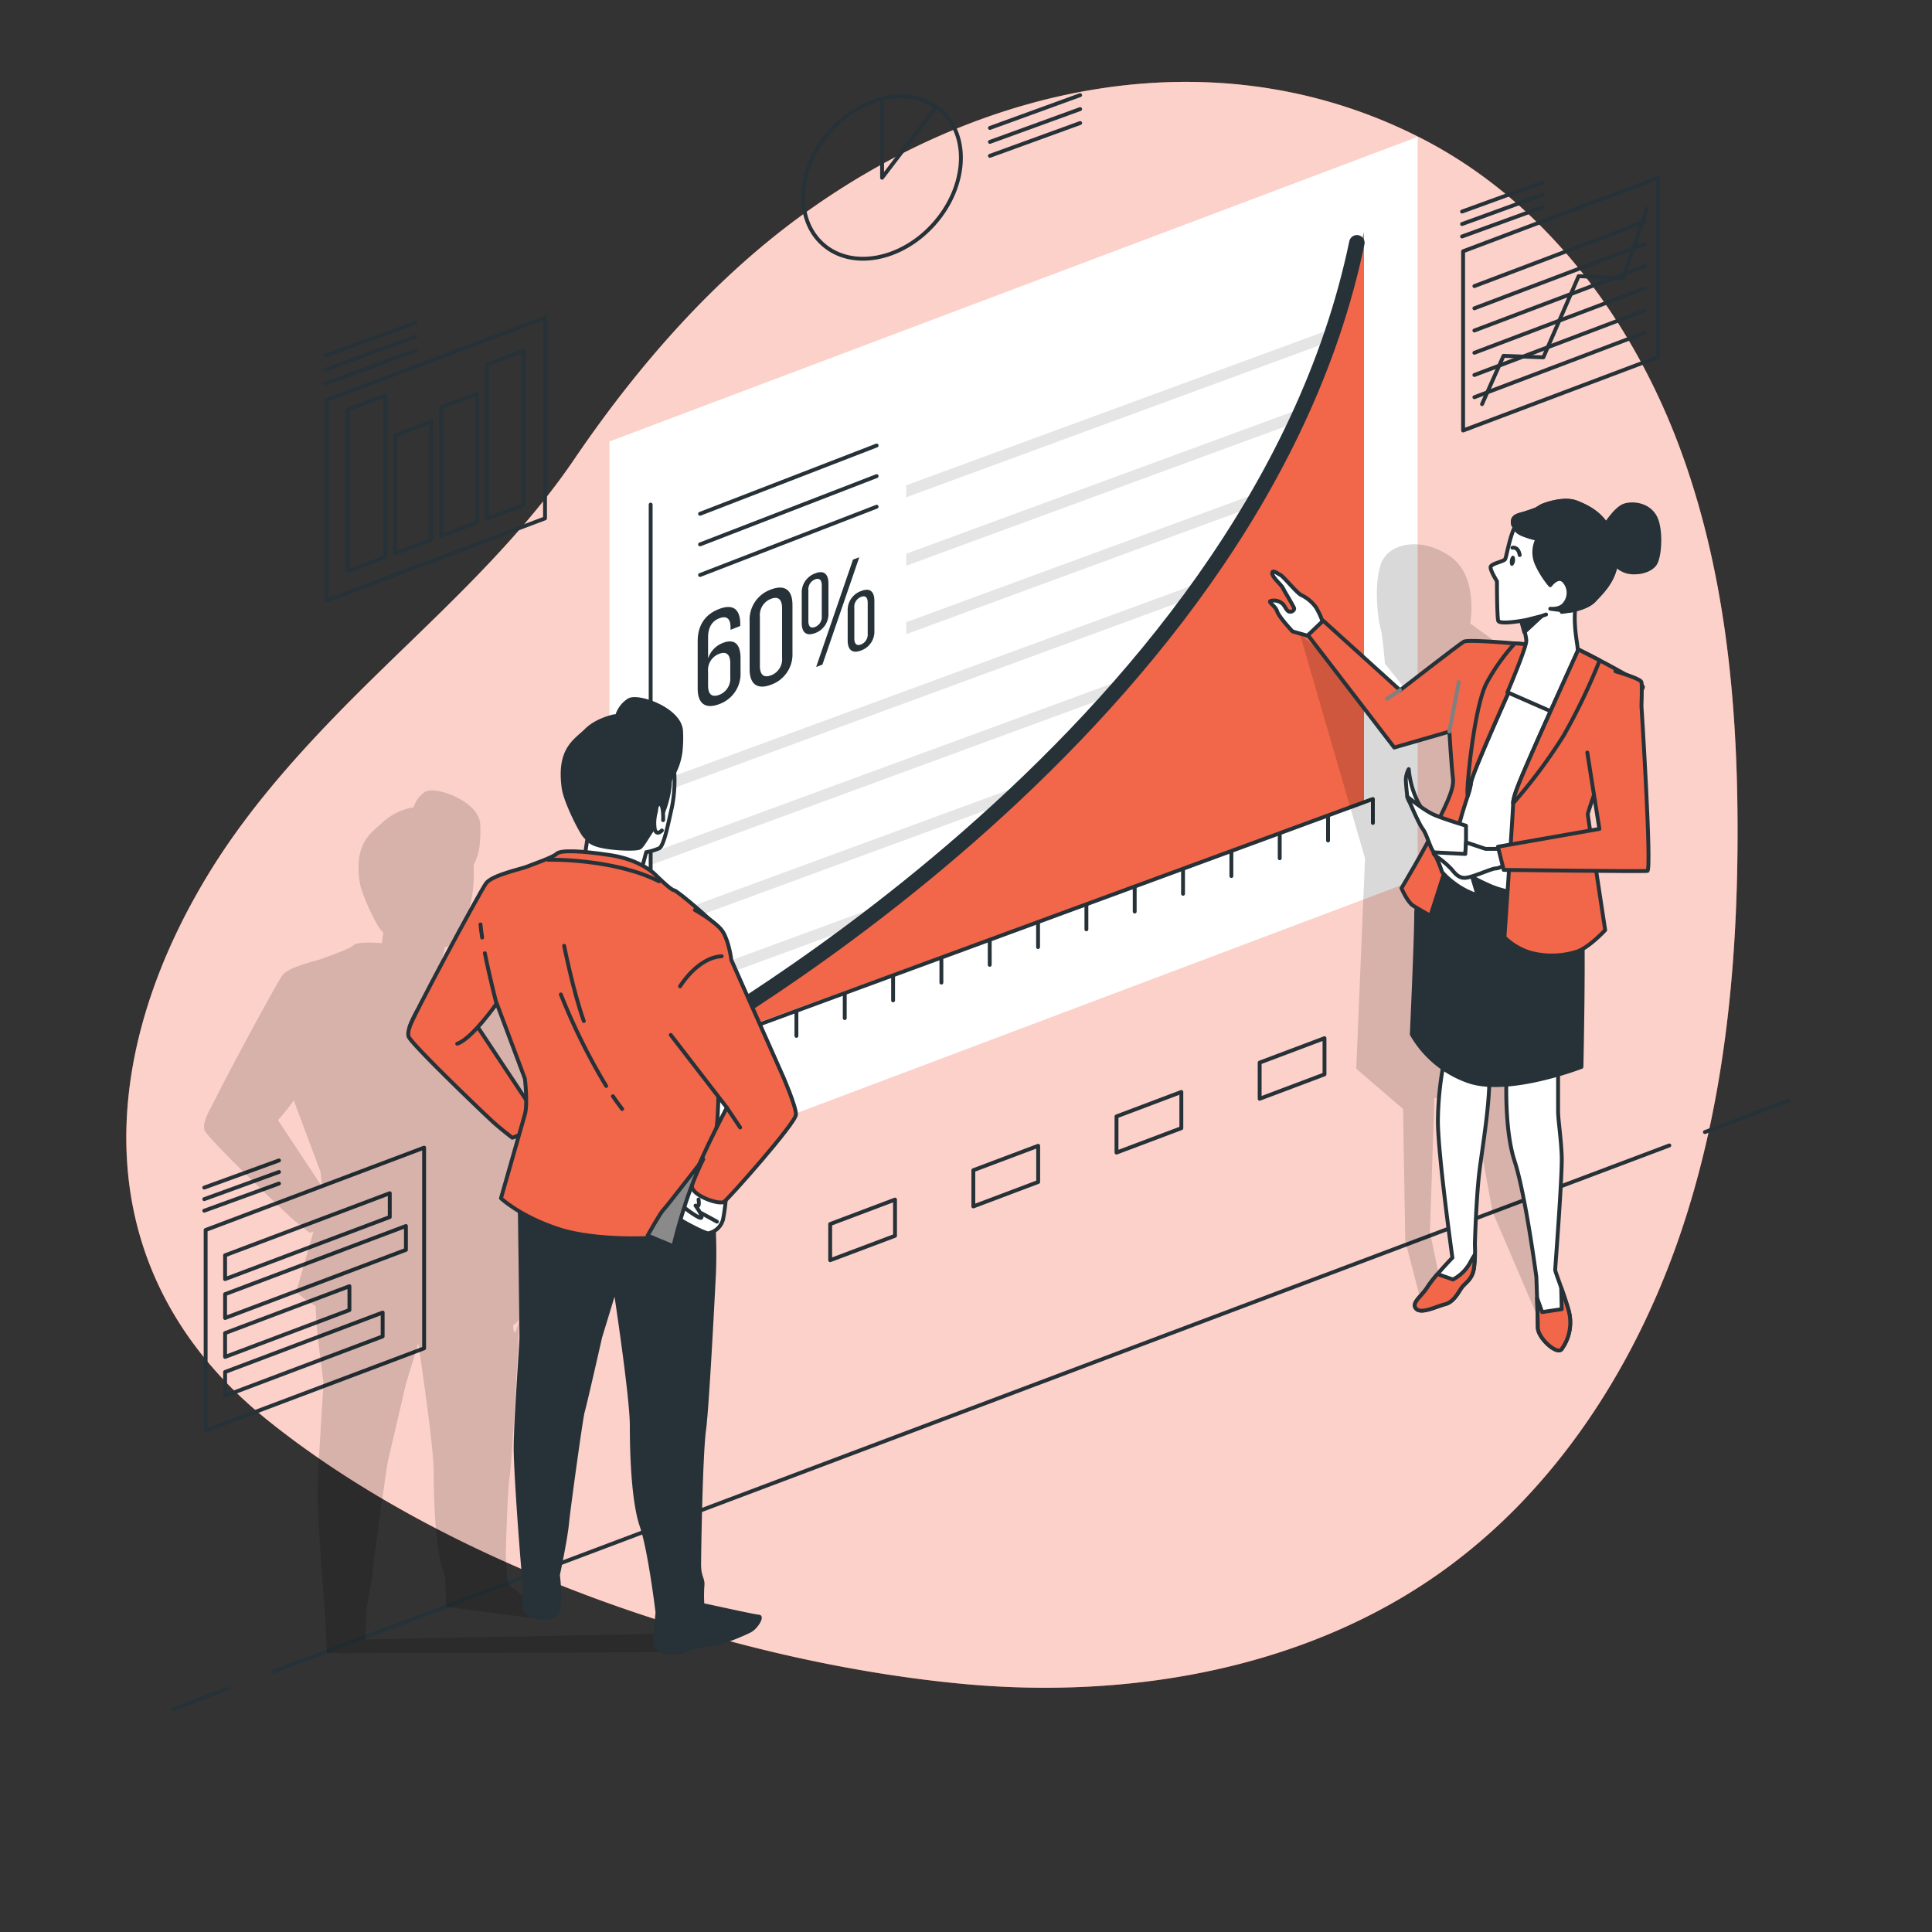 <svg viewBox="0 0 500 500" xmlns="http://www.w3.org/2000/svg"><rect x="0" y="0" width="500" height="500" fill="#333333" stroke="none"/><g id="freepik--background-simple--inject-1027"><path style="fill:#F26649" d="M397.31,385c16.55-18.42,28.9-40.77,37.07-64.25,11.65-33.5,15.25-69.34,15.3-104.81.06-34.4-3.25-69.29-15.48-101.43S400.07,53,369.72,36.78c-53.43-28.48-115-15.45-162.3,19-23.28,16.95-42.72,39.41-58.85,63.14-17.33,25.49-41.57,45.33-62.81,67.43C73.79,198.8,62.5,212,53.54,226.86c-29.27,48.49-30.9,103.21,15.7,140.67C116.6,405.59,189,430.08,248.88,435.76c43.54,4.13,89.5-3.88,124.93-29.52A149.13,149.13,0,0,0,397.31,385Z"></path><path style="fill:#fff;opacity:0.7" d="M397.31,385c16.55-18.42,28.9-40.77,37.07-64.25,11.65-33.5,15.25-69.34,15.3-104.81.06-34.4-3.25-69.29-15.48-101.43S400.07,53,369.72,36.78c-53.43-28.48-115-15.45-162.3,19-23.28,16.95-42.72,39.41-58.85,63.14-17.33,25.49-41.57,45.33-62.81,67.43C73.79,198.8,62.5,212,53.54,226.86c-29.27,48.49-30.9,103.21,15.7,140.67C116.6,405.59,189,430.08,248.88,435.76c43.54,4.13,89.5-3.88,124.93-29.52A149.13,149.13,0,0,0,397.31,385Z"></path></g><g id="freepik--Floor--inject-1027"><line style="fill:none;stroke:#263238;stroke-linecap:round;stroke-linejoin:round" y2="284.76" x2="463.02" y1="292.98" x1="441.23"></line><line style="fill:none;stroke:#263238;stroke-linecap:round;stroke-linejoin:round" y2="296.44" x2="432.02" y1="432.54" x1="70.82"></line><line style="fill:none;stroke:#263238;stroke-linecap:round;stroke-linejoin:round" y2="437.04" x2="58.87" y1="442.3" x1="44.93"></line></g><g id="freepik--chart-5--inject-1027"><polygon style="fill:#fff" points="366.88 227.5 157.72 306.34 157.72 114.25 366.88 35.42 366.88 227.5"></polygon><path style="fill:#263238" d="M191.58,161.59V162l-2.52,1v-.62c0-2.18-.9-3.12-2.87-2.38s-2.94,2.43-2.94,5v5.42a6.43,6.43,0,0,1,3.91-4.06c3.11-1.17,4.49.55,4.49,4v3.67a8.31,8.31,0,0,1-5.53,8.2c-3.73,1.41-5.56-.32-5.56-4V165.92c0-3.84,1.73-6.87,5.56-8.32S191.58,157.89,191.58,161.59Zm-8.33,12.2v3.63c0,2.17.9,3.15,2.87,2.41a4.48,4.48,0,0,0,2.87-4.58v-3.63c0-2.17-.93-3.14-2.87-2.41A4.46,4.46,0,0,0,183.25,173.79Z"></path><path style="fill:#263238" d="M194,160.73a8.26,8.26,0,0,1,5.53-8.17c3.73-1.41,5.56.28,5.56,4V169a8.31,8.31,0,0,1-5.56,8.21c-3.7,1.4-5.53-.33-5.53-4Zm2.66,11.64c0,2.18.93,3.14,2.87,2.41a4.44,4.44,0,0,0,2.87-4.57V157.42c0-2.21-.9-3.19-2.87-2.44a4.49,4.49,0,0,0-2.87,4.6Z"></path><path style="fill:#263238" d="M214.4,151v7.64a5.23,5.23,0,0,1-3.46,5.21c-2.35.88-3.45-.26-3.45-2.61v-7.63a5.24,5.24,0,0,1,3.45-5.21C213.29,147.46,214.4,148.63,214.4,151Zm-5.19,1.85v7.88c0,1.31.49,2,1.73,1.53a2.76,2.76,0,0,0,1.73-2.83V151.5c0-1.32-.52-2-1.73-1.56A2.77,2.77,0,0,0,209.21,152.8Zm13.17-8.63L212.84,172l-1.62.61,9.54-27.79Zm3.91,11.32v7.6a5.19,5.19,0,0,1-3.46,5.21c-2.35.89-3.45-.25-3.45-2.6v-7.61a5.2,5.2,0,0,1,3.45-5.17C225.22,152,226.29,153.17,226.29,155.49Zm-5.19,1.85v7.84c0,1.32.52,2,1.73,1.56a2.79,2.79,0,0,0,1.73-2.86V156c0-1.31-.52-2-1.73-1.52A2.75,2.75,0,0,0,221.1,157.34Z"></path><polygon style="fill:#e5e5e5" points="352.9 188.38 168.2 256.26 168.2 259.37 352.9 191.49 352.9 188.38"></polygon><polygon style="fill:#e5e5e5" points="352.9 170.66 168.2 238.55 168.2 241.65 352.9 173.77 352.9 170.66"></polygon><polygon style="fill:#e5e5e5" points="352.9 152.95 168.2 220.83 168.2 223.94 352.9 156.05 352.9 152.95"></polygon><polygon style="fill:#e5e5e5" points="352.9 135.23 168.2 203.12 168.2 206.22 352.9 138.34 352.9 135.23"></polygon><polygon style="fill:#e5e5e5" points="234.54 161.02 234.54 164.12 352.9 120.62 352.9 117.52 234.54 161.02"></polygon><polygon style="fill:#e5e5e5" points="234.54 143.3 234.54 146.41 352.9 102.91 352.9 99.8 234.54 143.3"></polygon><polygon style="fill:#e5e5e5" points="234.54 125.59 234.54 128.69 352.9 85.19 352.9 82.08 234.54 125.59"></polygon><path style="fill:#F26649" d="M353,60.07c-3.23,12.16-10.18,35.79-19.81,55.05-13.6,27.2-55.85,78.68-85.48,103.94s-78.93,55.56-78.93,55.56l184.22-67Z"></path><path style="fill:none;stroke:#263238;stroke-linecap:round;stroke-linejoin:round;stroke-width:4px" d="M169.92,274S324.37,191.52,351.16,62.83"></path><line style="fill:none;stroke:#263238;stroke-linecap:round;stroke-linejoin:round" y2="282.02" x2="168.39" y1="130.59" x1="168.39"></line><line style="fill:none;stroke:#263238;stroke-linecap:round;stroke-linejoin:round" y2="206.89" x2="354.97" y1="277.57" x1="162.65"></line><line style="fill:none;stroke:#263238;stroke-linecap:round;stroke-linejoin:round" y2="277.28" x2="181.1" y1="271.1" x1="181.1"></line><line style="fill:none;stroke:#263238;stroke-linecap:round;stroke-linejoin:round" y2="272.69" x2="193.6" y1="266.5" x1="193.6"></line><line style="fill:none;stroke:#263238;stroke-linecap:round;stroke-linejoin:round" y2="268.09" x2="206.11" y1="261.91" x1="206.11"></line><line style="fill:none;stroke:#263238;stroke-linecap:round;stroke-linejoin:round" y2="263.49" x2="218.62" y1="257.31" x1="218.62"></line><line style="fill:none;stroke:#263238;stroke-linecap:round;stroke-linejoin:round" y2="258.9" x2="231.13" y1="252.71" x1="231.13"></line><line style="fill:none;stroke:#263238;stroke-linecap:round;stroke-linejoin:round" y2="254.3" x2="243.63" y1="248.12" x1="243.63"></line><line style="fill:none;stroke:#263238;stroke-linecap:round;stroke-linejoin:round" y2="249.7" x2="256.14" y1="243.52" x1="256.14"></line><line style="fill:none;stroke:#263238;stroke-linecap:round;stroke-linejoin:round" y2="245.1" x2="268.65" y1="238.92" x1="268.65"></line><line style="fill:none;stroke:#263238;stroke-linecap:round;stroke-linejoin:round" y2="240.51" x2="281.16" y1="234.32" x1="281.16"></line><line style="fill:none;stroke:#263238;stroke-linecap:round;stroke-linejoin:round" y2="235.91" x2="293.66" y1="229.73" x1="293.66"></line><line style="fill:none;stroke:#263238;stroke-linecap:round;stroke-linejoin:round" y2="231.31" x2="306.17" y1="225.13" x1="306.17"></line><line style="fill:none;stroke:#263238;stroke-linecap:round;stroke-linejoin:round" y2="226.72" x2="318.68" y1="220.53" x1="318.68"></line><line style="fill:none;stroke:#263238;stroke-linecap:round;stroke-linejoin:round" y2="222.12" x2="331.19" y1="215.94" x1="331.19"></line><line style="fill:none;stroke:#263238;stroke-linecap:round;stroke-linejoin:round" y2="217.52" x2="343.7" y1="211.34" x1="343.7"></line><line style="fill:none;stroke:#263238;stroke-linecap:round;stroke-linejoin:round" y2="212.97" x2="355.3" y1="206.79" x1="355.3"></line><line style="fill:none;stroke:#263238;stroke-linecap:round;stroke-linejoin:round" y2="115.3" x2="226.87" y1="132.97" x1="181.17"></line><line style="fill:none;stroke:#263238;stroke-linecap:round;stroke-linejoin:round" y2="123.22" x2="226.87" y1="140.89" x1="181.17"></line><line style="fill:none;stroke:#263238;stroke-linecap:round;stroke-linejoin:round" y2="131.14" x2="226.87" y1="148.81" x1="181.17"></line><polygon style="fill:none;stroke:#263238;stroke-linecap:round;stroke-linejoin:round" points="231.63 319.82 214.85 326.14 214.85 316.78 231.63 310.45 231.63 319.82"></polygon><polygon style="fill:none;stroke:#263238;stroke-linecap:round;stroke-linejoin:round" points="268.68 305.89 251.9 312.22 251.9 302.85 268.68 296.53 268.68 305.89"></polygon><polygon style="fill:none;stroke:#263238;stroke-linecap:round;stroke-linejoin:round" points="305.73 291.97 288.95 298.29 288.95 288.93 305.73 282.6 305.73 291.97"></polygon><polygon style="fill:none;stroke:#263238;stroke-linecap:round;stroke-linejoin:round" points="342.78 278.04 326 284.36 326 275 342.78 268.68 342.78 278.04"></polygon></g><g id="freepik--chart-4--inject-1027"><polygon style="fill:none;stroke:#263238;stroke-linecap:round;stroke-linejoin:round" points="429.15 92.38 378.65 111.41 378.65 65.03 429.15 46 429.15 92.38"></polygon><line style="fill:none;stroke:#263238;stroke-linecap:round;stroke-linejoin:round" y2="53.61" x2="399.24" y1="61.2" x1="378.38"></line><line style="fill:none;stroke:#263238;stroke-linecap:round;stroke-linejoin:round" y2="50.39" x2="399.24" y1="57.98" x1="378.38"></line><line style="fill:none;stroke:#263238;stroke-linecap:round;stroke-linejoin:round" y2="47.17" x2="399.24" y1="54.75" x1="378.38"></line><polyline style="fill:none;stroke:#263238;stroke-linecap:round;stroke-linejoin:round" points="383.55 104.59 389.11 92.09 399.42 92.48 408.55 71.46 420.06 72.05 426.2 54"></polyline><line style="fill:none;stroke:#263238;stroke-linecap:round;stroke-linejoin:round" y2="57.37" x2="425.61" y1="74.04" x1="381.57"></line><line style="fill:none;stroke:#263238;stroke-linecap:round;stroke-linejoin:round" y2="63.13" x2="425.61" y1="79.79" x1="381.57"></line><line style="fill:none;stroke:#263238;stroke-linecap:round;stroke-linejoin:round" y2="68.88" x2="425.61" y1="85.54" x1="381.57"></line><line style="fill:none;stroke:#263238;stroke-linecap:round;stroke-linejoin:round" y2="74.63" x2="425.61" y1="91.3" x1="381.57"></line><line style="fill:none;stroke:#263238;stroke-linecap:round;stroke-linejoin:round" y2="80.38" x2="425.61" y1="97.05" x1="381.57"></line><line style="fill:none;stroke:#263238;stroke-linecap:round;stroke-linejoin:round" y2="86.14" x2="425.61" y1="102.8" x1="381.57"></line></g><g id="freepik--chart-3--inject-1027"><ellipse style="fill:none;stroke:#263238;stroke-linecap:round;stroke-linejoin:round" transform="translate(42.72 186.63) rotate(-48.55)" ry="18.02" rx="23.1" cy="45.95" cx="228.29"></ellipse><path style="fill:none;stroke:#263238;stroke-linecap:round;stroke-linejoin:round" d="M242.28,27.65c-3.66-2.54-8.57-3.45-14-2.1V46Z"></path><line style="fill:none;stroke:#263238;stroke-linecap:round;stroke-linejoin:round" y2="31.84" x2="279.54" y1="40.33" x1="256.19"></line><line style="fill:none;stroke:#263238;stroke-linecap:round;stroke-linejoin:round" y2="28.23" x2="279.54" y1="36.72" x1="256.19"></line><line style="fill:none;stroke:#263238;stroke-linecap:round;stroke-linejoin:round" y2="24.62" x2="279.54" y1="33.11" x1="256.19"></line></g><g id="freepik--chart-2--inject-1027"><polygon style="fill:none;stroke:#263238;stroke-linecap:round;stroke-linejoin:round" points="141.05 134.15 84.51 155.46 84.51 103.54 141.05 82.23 141.05 134.15"></polygon><polygon style="fill:none;stroke:#263238;stroke-linecap:round;stroke-linejoin:round" points="126.04 94.33 126.04 134.24 135.54 130.66 135.54 90.75 126.04 94.33"></polygon><polygon style="fill:none;stroke:#263238;stroke-linecap:round;stroke-linejoin:round" points="102.31 143.19 111.58 139.69 111.58 109.13 102.31 112.62 102.31 143.19"></polygon><polygon style="fill:none;stroke:#263238;stroke-linecap:round;stroke-linejoin:round" points="123.44 101.89 114.17 105.39 114.17 138.71 123.44 135.22 123.44 101.89"></polygon><polygon style="fill:none;stroke:#263238;stroke-linecap:round;stroke-linejoin:round" points="99.71 102.35 90 106 90 147.82 99.71 144.16 99.71 102.35"></polygon><line style="fill:none;stroke:#263238;stroke-linecap:round;stroke-linejoin:round" y2="90.75" x2="107.57" y1="99.24" x1="84.21"></line><line style="fill:none;stroke:#263238;stroke-linecap:round;stroke-linejoin:round" y2="87.14" x2="107.57" y1="95.64" x1="84.21"></line><line style="fill:none;stroke:#263238;stroke-linecap:round;stroke-linejoin:round" y2="83.53" x2="107.57" y1="92.03" x1="84.21"></line></g><g id="freepik--chart-1--inject-1027"><polygon style="fill:none;stroke:#263238;stroke-linecap:round;stroke-linejoin:round" points="100.87 308.8 58.25 324.87 58.25 331.03 100.87 314.97 100.87 308.8"></polygon><polygon style="fill:none;stroke:#263238;stroke-linecap:round;stroke-linejoin:round" points="105.05 323.46 58.25 341.1 58.25 334.93 105.05 317.29 105.05 323.46"></polygon><polygon style="fill:none;stroke:#263238;stroke-linecap:round;stroke-linejoin:round" points="90.43 332.87 58.25 345 58.25 351.17 90.43 339.04 90.43 332.87"></polygon><polygon style="fill:none;stroke:#263238;stroke-linecap:round;stroke-linejoin:round" points="99.03 339.69 58.25 355.07 58.25 361.23 99.03 345.86 99.03 339.69"></polygon><line style="fill:none;stroke:#263238;stroke-linecap:round;stroke-linejoin:round" y2="306.3" x2="72.2" y1="313.33" x1="52.86"></line><line style="fill:none;stroke:#263238;stroke-linecap:round;stroke-linejoin:round" y2="303.31" x2="72.2" y1="310.34" x1="52.86"></line><line style="fill:none;stroke:#263238;stroke-linecap:round;stroke-linejoin:round" y2="300.32" x2="72.2" y1="307.35" x1="52.86"></line><polygon style="fill:none;stroke:#263238;stroke-linecap:round;stroke-linejoin:round" points="109.76 348.94 53.22 370.24 53.22 318.32 109.76 297.01 109.76 348.94"></polygon></g><g id="freepik--character-2--inject-1027"><path style="opacity:0.15" d="M336.48,164.23l.18.64,16.61,57.27L351,276.58,363.12,287l.57,34.17,4.06,15.64,5.21-4.06-2.9-13.9,1.16-34.74,9.85,1.15,5.21,28.38,13.9,32.43L399,328.7l-3.47-16.8,4.05-136.67-19.11-13.9s2.32-12.16-5.21-17.37-16.22-3.48-18,2.31-.57,14.48,0,16.22,1.16,9.26,1.16,9.26l6.95,8.69-4.05,4.63Z"></path><path style="fill:#fff;stroke:#263238;stroke-linecap:round;stroke-linejoin:round" d="M389.91,278s-.75,13.89,2.07,22.52,5.63,30,5.63,30,.37,10.13.37,12.95,5.07,7.31,6.19,5.62a11.73,11.73,0,0,0,1.69-10.32c-1.5-5.06-3.38-9.57-3.38-10.13s1.88-24.58,1.69-29.46-.94-9.38-.94-11.63V275.77Z"></path><path style="fill:#F26649;stroke:#263238;stroke-linecap:round;stroke-linejoin:round" d="M405.86,338.81c-.59-2-1.24-3.91-1.82-5.53l.13,5.53-5.06.76-1.32-3.69c.09,2.91.19,6.2.19,7.63,0,2.81,5.07,7.31,6.19,5.62A11.73,11.73,0,0,0,405.86,338.81Z"></path><path style="fill:#fff;stroke:#263238;stroke-linecap:round;stroke-linejoin:round" d="M374,273.33a83.9,83.9,0,0,0-1.87,16.7c0,8.63,3.75,35.46,3.75,35.46s-4.88,5.07-6.38,7.51-4.32,4.13-3,5.63,5.25-.57,7.5-1.13,3.38-3,4.32-4.31,2.81-2.07,3.19-5.26a35.13,35.13,0,0,0,.19-5.82c0-.75.37-13.13,1.31-20.07s2.44-16.14,2.44-23.08S374,273.33,374,273.33Z"></path><path style="fill:#F26649;stroke:#263238;stroke-linecap:round;stroke-linejoin:round" d="M380.34,327a10.76,10.76,0,0,1-4.31,4.13l-3.76-1.31-.33,0a30.82,30.82,0,0,0-2.48,3.22c-1.5,2.44-4.32,4.13-3,5.63s5.25-.57,7.5-1.13,3.38-3,4.32-4.31,2.81-2.07,3.19-5.26c.15-1.33.21-2.42.23-3.31A26.66,26.66,0,0,0,380.34,327Z"></path><path style="fill:#263238;stroke:#263238;stroke-linecap:round;stroke-linejoin:round" d="M371,220.44s-4.5,9.95-4.5,16.33-1.13,30.91-1.13,30.91a27.22,27.22,0,0,0,14.26,12c10.32,3.94,29.65-3.57,29.65-3.57s.75-34.12,0-40.31S407,222.69,407,222.69l-34.53-6.38Z"></path><path style="fill:#fff;stroke:#263238;stroke-linecap:round;stroke-linejoin:round" d="M371,220.44l.55.45a67.15,67.15,0,0,0,14.09,8.37c8.63,3.75,21,1.69,21,1.69l2.63-24.77,8.63-29.64L389.54,169s-8.63,17.08-9.76,22.33-1.69,12.2-1.88,13.7S371,220.44,371,220.44Z"></path><path style="fill:#fff;stroke:#263238;stroke-linecap:round;stroke-linejoin:round" d="M340.37,165.09l-5.86-1.67s-3.55-3.76-4-5.23-2.72-2.51-1.46-2.71a3.32,3.32,0,0,1,2.93.83c.62.63.83,1.47,1.46,1.88s1.67-.21,1.46-.83-2.51-4.39-2.92-5.23-2.72-2.72-2.72-3.76,1.25,0,2.09.41,4.39,4.81,5.43,5.23a10,10,0,0,1,3.77,3.14,18.45,18.45,0,0,1,1.88,4.18Z"></path><path style="fill:#F26649;stroke:#263238;stroke-linecap:round;stroke-linejoin:round" d="M397.61,167s-17.46-1.69-18.77-.94-16.51,12.57-16.51,12.57l-19.89-18-3.94,3.75,22.33,29.08,14.26-4.12s.56,9.19.94,12.19-2.44,7.88-4.69,12.76-8.64,15.57-8.64,15.57,1.51,3.57,3,4.51,4.5,2.63,4.5,2.63,6.38-19.71,7.69-24.59,2.63-7.88,2.82-9.94,10.13-24.21,10.13-24.21Z"></path><line style="fill:none;stroke:gray;stroke-linecap:round;stroke-linejoin:round" y2="176.54" x2="377.53" y1="189.3" x1="375.09"></line><path style="fill:#F26649;stroke:#263238;stroke-linecap:round;stroke-linejoin:round" d="M392.06,166.48a51.78,51.78,0,0,0-7.4,10.43c-3.19,6.38-5.07,26.46-4.88,28.33,0,.25.05.51.06.75a18.53,18.53,0,0,0,.88-3.56c.19-2.06,10.13-24.21,10.13-24.21L397.61,167S395.17,166.73,392.06,166.48Z"></path><line style="fill:none;stroke:gray;stroke-linecap:round;stroke-linejoin:round" y2="180.85" x2="358.95" y1="178.6" x1="362.33"></line><path style="fill:#fff;stroke:#263238;stroke-linecap:round;stroke-linejoin:round" d="M393.29,159.46S395,164,395,165.84s-4.88,13.32-4.88,13.32l12,5.26s6-14.08,6.19-15.76-1.5-6.76-.37-13.51,1.87-7.7-.38-8.07-11.45,1.12-13.13,3.56A10.42,10.42,0,0,0,393.29,159.46Z"></path><polygon style="fill:#263238;stroke:#263238;stroke-linecap:round;stroke-linejoin:round" points="398.91 159.51 394.49 163.62 393.79 161.04 398.91 159.51"></polygon><path style="fill:#F26649;stroke:#263238;stroke-linecap:round;stroke-linejoin:round" d="M408.49,168.09s-8.26,18.2-11.64,25.9-5.25,12-5.25,13.88-2.25,34.71-2.25,34.71a16.48,16.48,0,0,0,6.57,3.94,21.51,21.51,0,0,0,12-.18c3.19-.94,7.5-5.63,7.5-5.63s-4.5-29.46-4.5-30,4.69-14.08,5.63-15.77,8.25-15.76,8.63-17.07S408.49,168.09,408.49,168.09Z"></path><path style="fill:#F26649;stroke:#263238;stroke-linecap:round;stroke-linejoin:round" d="M396.85,194c-3.37,7.69-5.25,12-5.25,13.88a135.14,135.14,0,0,0,13.14-17.64A158.81,158.81,0,0,0,414,170.91c-3.05-1.59-5.52-2.82-5.52-2.82S400.23,186.29,396.85,194Z"></path><path style="fill:#fff;stroke:#263238;stroke-linecap:round;stroke-linejoin:round" d="M364.21,206.18s-.38-3.19-.38-4.5a6.2,6.2,0,0,1,.75-2.63,23.75,23.75,0,0,0,2.44,8.63c2.06,3.57,3.19,5.63,3.19,5.63S364.77,208.81,364.21,206.18Z"></path><path style="fill:#fff;stroke:#263238;stroke-linecap:round;stroke-linejoin:round" d="M379.4,218v-4.31s-5.62-1.69-8.25-2.82-6.94-4.69-6.94-4.69,2.81,6.76,3.94,8.26,1.87,4.69,2.81,6a30.32,30.32,0,0,1,2.25,5.26,19.1,19.1,0,0,0,2.82,2.62,20,20,0,0,0,6.38,3.38L379.22,221Z"></path><path style="fill:#fff;stroke:#263238;stroke-linecap:round;stroke-linejoin:round" d="M388.6,219.69h-4.13L379.4,218l-.18,3-7.51-.38s-1.69-.19.19,1.13a23.21,23.21,0,0,1,3.56,3c.75.75,1.69,2.44,3.57,2.44s6.94-2.44,8.07-2.44,3.75-1.69,3.75-1.69Z"></path><path style="fill:#F26649;stroke:#263238;stroke-linecap:round;stroke-linejoin:round" d="M410.79,194.76l3.13,19.76-26.26,4.61,1.5,6s36,.45,37.18.26-1.53-42.66-1.53-42.66.19-5.26,0-6.19-6.75-2.82-6.75-2.82"></path><path style="fill:#263238;stroke:#263238;stroke-linecap:round;stroke-linejoin:round" d="M415.18,136.35s2.95-4.93,5.42-5.59,6.07,0,7.72,3,1.31,10.19,0,12.16-4.93,2.62-7.23,2-4.76-3-5.09-5.09S415.18,136.35,415.18,136.35Z"></path><path style="fill:#fff;stroke:#263238;stroke-linecap:round;stroke-linejoin:round" d="M404.17,158.36s6.08-.49,8.38-3,7.06-6.73,5.42-14.12-6.24-9.69-9.86-11.17-9,.82-9,.82-.62.34-1.49.89c-.47.18-1.79.68-3.11,1.08-1.64.49-3.12.66-3,2.46a1.9,1.9,0,0,0,.55,1.1,3.8,3.8,0,0,0-.38.71c-1.15,2.79-1.81,6.9-2.14,7.56s-3.78,1.15-3.78,2.13,1.65,3.62,1.65,3.62,0,9,.32,10.18,7.23-.16,7.23-.16l3.94-1,1.22-.43"></path><path style="fill:#263238;stroke:#263238;stroke-linecap:round;stroke-linejoin:round" d="M401.21,157.54s2.24.33,4.8.57c2-.35,5.05-1.11,6.54-2.71,2.3-2.46,7.06-6.73,5.42-14.12s-6.24-9.69-9.86-11.17-9,.82-9,.82-.62.34-1.49.89c-.47.18-1.79.68-3.11,1.08-1.64.49-3.12.66-3,2.46a1.9,1.9,0,0,0,.55,1.1s.11,1.2,2.41,2a19.5,19.5,0,0,0,3.45,1,7.5,7.5,0,0,0-.17,6.57,24.13,24.13,0,0,0,3.45,5.42s2-2.79,3.62-1a4.47,4.47,0,0,1,.16,5.74C403.84,157.87,401.21,157.54,401.21,157.54Z"></path><path style="fill:#263238" d="M392.08,145.23c-.11.73-.49,1.27-.86,1.22s-.57-.69-.46-1.42.49-1.27.85-1.22S392.18,144.5,392.08,145.23Z"></path><path style="fill:none;stroke:#263238;stroke-linecap:round;stroke-linejoin:round" d="M391.41,141.75s1.48-.4,1.89,1.89"></path></g><g id="freepik--character-1--inject-1027"><path style="opacity:0.15" d="M174,422.76l-79.46,1.5.41-8.52c.59-3,1.3-6.85,1.54-9.25.45-4.52,3.66-27.69,4-28.89s4.36-18.63,4.52-19.34l3.24-10.62c1,6.66,4,27.09,4,33.46,0,6.94.34,19.57,2.6,26.14.12.34.23.71.34,1.09l.32,7.53,23.09,3,.6-2.7-7.8-6.29-.52-7.26c.21-8,.55-17,1-20.37.85-6.18,2.56-40.5,2.58-40.85s-1.43,6.6-1.68,1.55a4.94,4.94,0,0,0,2.38-3.18,39.51,39.51,0,0,0,.69-4.87c1.62-1.63,5.54-6,9.19-10.24,9-10.54,9-11.75,9-12.15,0-2.24-3.25-9.71-3.39-10l-13.35-30c-.09-.63-.7-4.93-2.22-7.4a15.92,15.92,0,0,0-4.24-3.87c-3.28-3.05-8.09-7.18-8.93-7.18h0c-.5-.11-2.78-2.16-4.61-4a15.15,15.15,0,0,0-2.87-2.07l.75-2.87a15.55,15.55,0,0,0,3.17-1c1.23-.61,2-3.94,3.3-9.78l.31-1.37a34.1,34.1,0,0,0,.59-9,15.31,15.31,0,0,0,1.58-5.21,34.38,34.38,0,0,0,.14-5.51c-.21-3.26-3.54-5.53-5.51-6.59-3-1.6-7-2.69-8.68-1.74A7.61,7.61,0,0,0,107,209h-.42a16.22,16.22,0,0,0-7.5,3.76c-.4.39-.83.77-1.27,1.16-2.67,2.35-6,5.28-4.74,14.27.49,3.45,4.49,11.52,5.66,12.7.18.17.32.34.47.51l-.4,2.7c-3.54-.29-6.56-.25-7.42.61-.65.65-3.86,1.85-5.78,2.57-.75.28-1.38.52-1.74.67s-1.1.36-2,.62c-3,.84-7.54,2.12-8.81,3.87s-13.76,24.68-18.26,33.85A22.86,22.86,0,0,0,53.44,289a3.77,3.77,0,0,0-.32.93,4.53,4.53,0,0,0-.2,2.52c.72,2.14,20.71,21.16,22.26,22.54,1.92,1.71,4.72,3.87,4.75,3.89a.47.47,0,0,0,.3.1h.12s.35-.1.78-.26l-4.38,15.33a.52.52,0,0,0,.13.48A28.65,28.65,0,0,0,81.7,338c.1,7.17,2,18.49,2,20.11,0,.66-.19,3.62-.43,7.35-.45,7.21-1.08,17.09-1.08,21.43,0,5,1.05,20.08,1.78,28.84l.67,12.12,91.27-.28ZM133.93,309.17l1.24,1.61c-.33.63-.83,1.59-1.43,2.76C133.8,312.56,133.87,311.05,133.93,309.17Zm-62-19.27c1.76-2,3.32-4,4.11-5.1l6.94,18.57c0,.31.2,1.84.29,3.63Z"></path><path style="fill:#fff;stroke:#263238;stroke-linecap:round;stroke-linejoin:round" d="M174.32,197.72a35.71,35.71,0,0,1-.39,11c-1.18,5.31-2.16,10.23-3.34,10.82a16.26,16.26,0,0,1-3.35,1l-1,3.73-14.95-2.36,1-6.69S164.68,195.56,174.32,197.72Z"></path><path style="fill:#263238;stroke:#263238;stroke-linecap:round;stroke-linejoin:round" d="M159,185.36s-4.49.87-7.25,3.63-7.3,4.8-5.87,15c.48,3.42,4.49,11.39,5.53,12.42s1.2,1.9,4.48,2.59,8.81.87,9.67.35,2.22-3.37,4.47-6.3,3.34-8.53,3.34-10.43a3,3,0,0,1,.43-1.52,16.25,16.25,0,0,0,2.32-6.54,32.83,32.83,0,0,0,.14-5.42c-.34-5.52-11-9.32-13.46-7.94a7.24,7.24,0,0,0-3.11,4.14Z"></path><path style="fill:#fff;stroke:#263238;stroke-linecap:round;stroke-linejoin:round" d="M171.29,214.92s-1.34,1.51-1.84-.33a10.74,10.74,0,0,1,.34-4.67s0-2,1-1.84.83,4.17.83,4.17"></path><path style="fill:#F26649;stroke:#263238;stroke-linecap:round;stroke-linejoin:round" d="M108.1,261.37s-3,4.94-2.36,6.87,20.18,20.62,22.11,22.34,4.73,3.86,4.73,3.86,3.43-.86,4.08-3.43a41.88,41.88,0,0,0,.86-4.3L122.7,264.38l-5.58-3.22"></path><path style="fill:#263238;stroke:#263238;stroke-linecap:round;stroke-linejoin:round" d="M134.51,311.84s.43,32.21.43,34.14-1.5,22.12-1.5,28.78,1.93,32.21,2.36,35-1.07,6.23.86,7.73,5.8,1.72,7.3,0,.43-9.88.43-9.88,1.93-9,2.36-13.31,3.65-27.7,4.08-29S155.34,346,155.34,346l3.87-12.67s4.29,27.92,4.29,35.65.43,19.75,2.58,26,4.08,22.34,4.08,22.34-.65,6.44-.65,7.73,1.72,2.57,3.22,2.57H176a11.54,11.54,0,0,0,2.79-1.29l5.8-.85c2.79-.43,7.73-2.58,9.44-3.44s3.23-3.65,2.37-3.65-12.46-2.58-13.53-2.79l-1.08-.22a35.42,35.42,0,0,1,0-4.94c.22-1.93-.85-2.14-.85-5.58s.42-28.56,1.28-34.79,2.58-40.8,2.58-40.8.43-10.52-.64-16.53a73.51,73.51,0,0,0-3.44-12s-18.25,1.07-27.92-.43a92.93,92.93,0,0,1-16.1-3.86S134.73,307.11,134.51,311.84Z"></path><path style="fill:#F26649;stroke:#263238;stroke-linecap:round;stroke-linejoin:round" d="M106,265.88c0-1.38,18.21-35.1,19.78-37.27s9.25-3.74,10.62-4.33,6.69-2.36,7.68-3.34,6.29-.79,14,.39,11.41,4.92,11.41,4.92,4.13,4.13,4.91,4.13,10.83,8.66,11.61,10,.23,42.1-.36,49.57-3,9.64-4.56,12.59-9,17.12-9.83,17.51-16.76,1.32-26.79-2-14.82-7.94-14.82-7.94,5.41-18.95,6.19-21.7,0-9.25,0-9.25l-7.28-19.47s-6.49,9.24-10.23,10.42"></path><path style="fill:none;stroke:#263238;stroke-linecap:round;stroke-linejoin:round" d="M158.62,283.71c.78,1.15,1.58,2.25,2.39,3.29"></path><path style="fill:none;stroke:#263238;stroke-linecap:round;stroke-linejoin:round" d="M145.15,257.36a161.43,161.43,0,0,0,11.73,23.69"></path><path style="fill:none;stroke:#263238;stroke-linecap:round;stroke-linejoin:round" d="M146,244.78s2.4,12,5.09,19.46"></path><path style="fill:#fff;stroke:#263238;stroke-linecap:round;stroke-linejoin:round" d="M124.78,242.64c-.19-1.24-.34-2.39-.43-3.4"></path><path style="fill:#fff;stroke:#263238;stroke-linecap:round;stroke-linejoin:round" d="M128.48,259.7s-1.73-6.67-3-13"></path><path style="fill:#fff;stroke:#263238;stroke-linecap:round;stroke-linejoin:round" d="M179.83,305s-3.93,5.9-3.93,6.68-.79,3-.4,3.55,7.09,4.13,7.87,3.93a4.93,4.93,0,0,0,3.74-3.54,45.61,45.61,0,0,0,.79-6.3Z"></path><path style="fill:#fff;stroke:#263238;stroke-linecap:round;stroke-linejoin:round" d="M175.9,311.63s4.72,3.74,5.51,3.55S180,312,180,312s1.18,1,.79-1.58"></path><line style="fill:none;stroke:#263238;stroke-linecap:round;stroke-linejoin:round" y2="316.16" x2="185.54" y1="314" x1="181.6"></line><path style="fill:#F26649;stroke:#263238;stroke-linecap:round;stroke-linejoin:round" d="M173.59,267.84l14.51,18.81s-9.64,18.3-9,20.66,7.08,4.52,8.26,3.73S206,290.58,206,288.42s-3.35-9.84-3.35-9.84l-13.37-30.1s-.59-4.72-2.17-7.28-7.28-5.7-7.28-5.7"></path><line style="fill:none;stroke:#263238;stroke-linecap:round;stroke-linejoin:round" y2="291.79" x2="191.55" y1="286.65" x1="188.1"></line><path style="fill:none;stroke:#263238;stroke-linecap:round;stroke-linejoin:round" d="M176,255.26s4.5-7.48,10.78-7.78"></path><path style="fill:#8a8a8a;stroke:#263238;stroke-linecap:round;stroke-linejoin:round" d="M182,300s-9.45,12.24-10.31,13.1-4.08,6.65-4.08,6.65l6.66,2.79S177.24,309.47,182,300Z"></path><path style="fill:#F26649;stroke:#263238;stroke-linecap:round;stroke-linejoin:round" d="M141.81,222.5s16.75-.43,28.78,5.59"></path></g></svg>